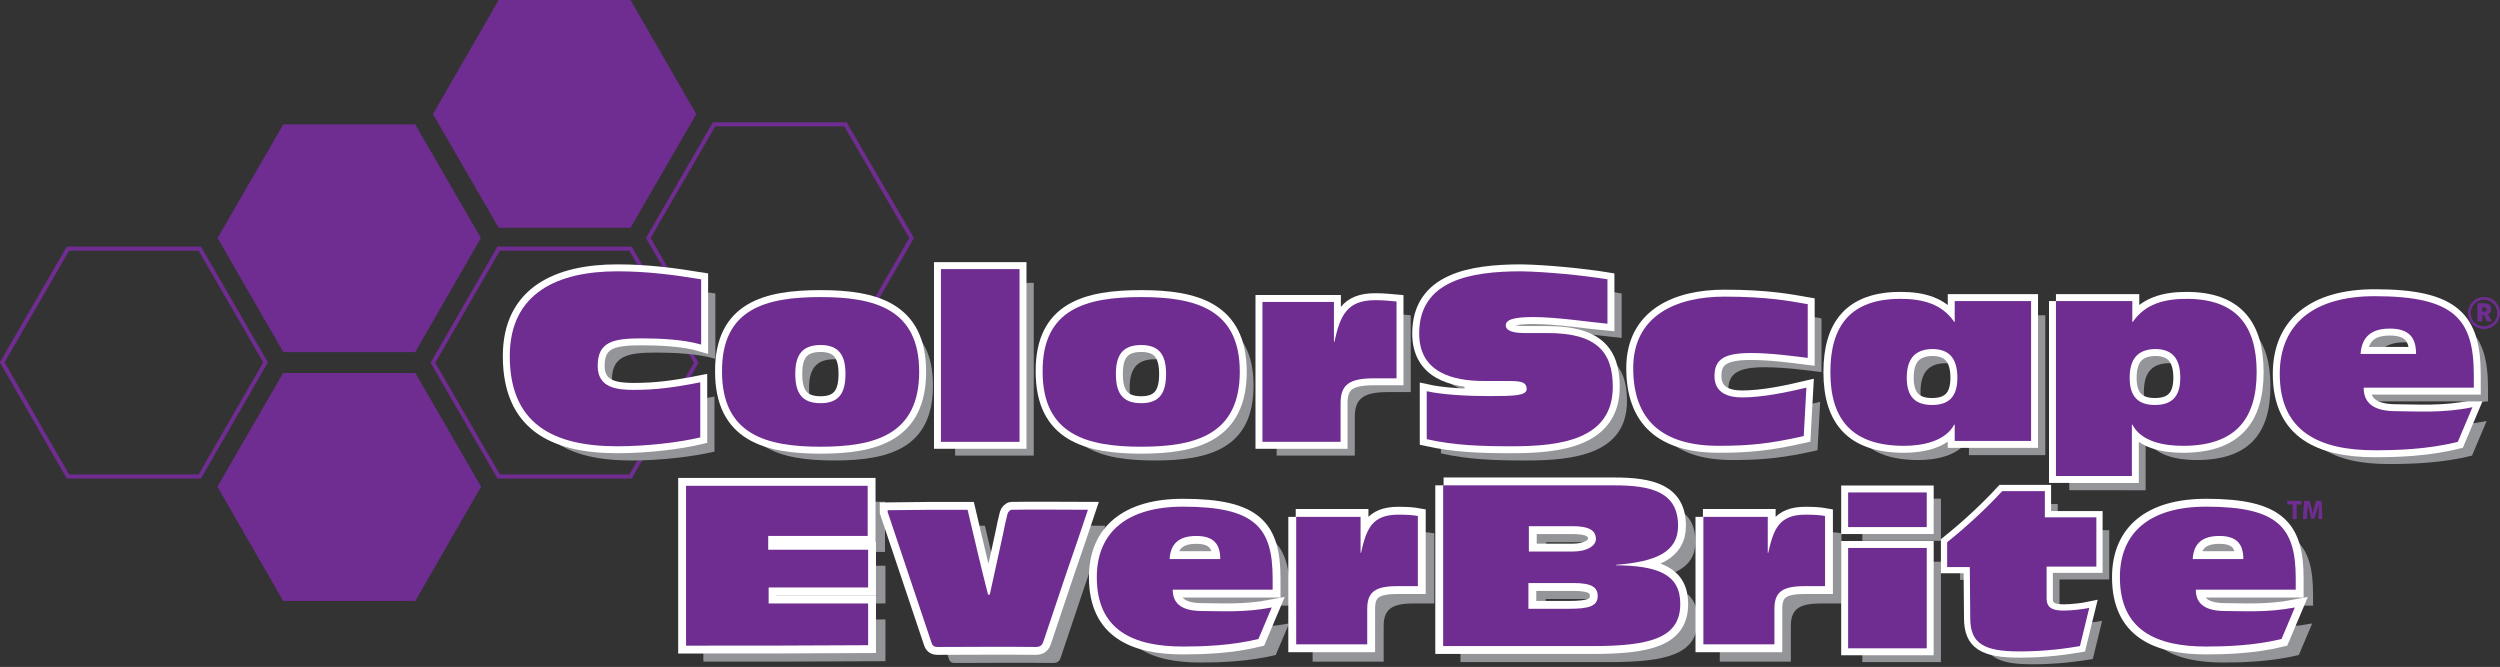 <?xml version="1.0" encoding="utf-8"?>
<!-- Generator: Adobe Illustrator 26.0.3, SVG Export Plug-In . SVG Version: 6.00 Build 0)  -->
<svg version="1.1" id="Layer_1" xmlns="http://www.w3.org/2000/svg" xmlns:xlink="http://www.w3.org/1999/xlink" x="0px" y="0px"
	 width="563px" height="150.2px" viewBox="0 0 563 150.2" style="enable-background:new 0 0 563 150.2;" xml:space="preserve">
<rect x="0" y="0" width="563" height="150.2" fill="#333333" stroke="none"/>
<style type="text/css">
	.st0{fill:#939598;}
	.st1{fill:none;stroke:#6F2C91;stroke-width:0.922;}
	.st2{fill:#6F2C91;}
	.st3{fill:none;stroke:#FFFFFF;stroke-width:3.129;}
	.st4{fill:#FFFFFF;}
	.st5{fill:none;stroke:#FFFFFF;stroke-width:3.544;}
	.st6{fill:#929497;}
	.st7{fill:#F48120;}
	.st8{fill:none;stroke:#FFFFFF;stroke-width:2.812;}
</style>
<rect x="419.4" y="112.3" class="st0" width="17.7" height="9.5"/>
<path class="st0" d="M295.5,120.3h14.6v8.1h0.1c1.2-5.3,2.4-8.6,8.4-8.6c2,0,3.3,0.1,4.4,0.3v15.8h-4.6c-5,0-6.8,1.3-6.8,5.1v8h-16
	v-28.7L295.5,120.3L295.5,120.3z"/>
<path class="st0" d="M387.2,120.3h14.6v8.1h0.1c1.2-5.3,2.4-8.6,8.4-8.6c2,0,3.3,0.1,4.4,0.3v15.8h-4.6c-5,0-6.8,1.3-6.8,5.1v8h-16
	v-28.7L387.2,120.3L387.2,120.3z"/>
<g>
	<polyline class="st1" points="160.8,79.3 146,53.6 160.8,28 190.4,28 205.3,53.6 191.3,77.9 	"/>
	<polygon class="st2" points="63.8,28 93.5,28 108.3,53.6 93.5,79.3 63.8,79.3 49,53.6 	"/>
	<polygon class="st2" points="112.3,0 142,0 156.8,25.7 142,51.3 112.3,51.3 97.5,25.7 	"/>
	<polygon class="st1" points="112.3,56 142,56 156.8,81.7 142,107.3 112.3,107.3 97.5,81.7 	"/>
	<polygon class="st2" points="63.8,84 93.5,84 108.3,109.6 93.5,135.3 63.8,135.3 49,109.6 	"/>
	<polygon class="st2" points="63.8,84 93.5,84 108.3,109.6 93.5,135.3 63.8,135.3 49,109.6 	"/>
	<polygon class="st1" points="15.3,56 45,56 59.8,81.6 45,107.3 15.3,107.3 0.5,81.6 	"/>
</g>
<path class="st0" d="M547.3,82.8c0-3.8-1.7-5.7-5.9-5.7c-3.9,0-6.3,1.6-6.6,5.7H547.3z M535.5,90.4c0,3.9,2.8,5.3,7.4,5.3
	c4.4,0,10.4,0.5,17.1-0.9l-3.3,7.8c-6.7,1.7-13.8,1.9-18.7,1.9c-12.2,0-21.3-4-21.3-17.2c0-11.2,7.6-17.5,21.3-17.5
	c18,0,22.3,5.2,22.3,17.8v2.8L535.5,90.4"/>
<path class="st0" d="M161.1,80.8c-4-1.2-9.7-1.4-13.4-1.4c-6.5,0-9.9,0.8-9.9,6.2c0,4.9,4.2,5.4,8.1,5.4c4.9,0,8.9-0.5,15-1.7v12.4
	c-4.6,1.1-11.9,2-18.7,2c-14.5,0-24.2-5.1-24.2-20.3c0-14.3,10.9-19.1,24.2-19.1c6.8,0,12.8,0.8,18.9,1.8L161.1,80.8L161.1,80.8z"/>
<path class="st0" d="M187.9,94c4.3,0,5.6-2.5,5.6-6.6s-1.4-6.5-5.6-6.5c-4.3,0-5.7,2.4-5.7,6.5S183.6,94,187.9,94z M187.9,70
	c12.2,0,22.2,2.7,22.2,16.8c0,14.2-10,16.9-22.2,16.9s-22.2-2.7-22.2-16.9C165.7,72.7,175.7,70,187.9,70"/>
<rect x="215.1" y="63.7" class="st0" width="17.7" height="38.9"/>
<path class="st0" d="M260.1,94c4.3,0,5.6-2.5,5.6-6.6s-1.4-6.5-5.6-6.5c-4.3,0-5.7,2.4-5.7,6.5C254.4,91.5,255.8,94,260.1,94z
	 M260.1,70c12.2,0,22.2,2.7,22.2,16.8c0,14.2-10,16.9-22.2,16.9c-12.2,0-22.2-2.7-22.2-16.9C237.9,72.7,247.9,70,260.1,70"/>
<path class="st0" d="M287.5,71.1h16.1v9h0.1c1.3-5.8,2.7-9.4,9.2-9.4c2.2,0,3.6,0.2,4.8,0.3v17.3h-5.1c-5.5,0-7.5,1.4-7.5,5.6v8.7
	h-17.6V71.1z"/>
<path class="st0" d="M365.2,66.1v10c-3.5-0.3-11.3-1.5-16.7-1.5c-4.8,0-6.2,0.7-6.2,1.9c0,0.8,0.8,1.7,4.2,1.7h5.2
	c11,0,14.7,4.2,14.7,12.1c0,12-12,13.4-22.7,13.4c-7.2,0-12.9-0.2-19.2-1.6V91.2c3.6,0.8,9.2,1.1,14,1.1c5.8,0,8.5-0.1,8.5-1.6
	c0-1.7-1.6-1.8-4.4-1.8h-5.2c-7.2,0-14.6-2-14.6-10.7c0-12,11.6-14,23-14C351.4,64.3,359.6,65.1,365.2,66.1z"/>
<path class="st0" d="M410.2,83.8c-3.2-0.4-8.3-1.1-12.8-1.1c-6,0-8.2,1.4-8.2,5.2c0,3.8,3.1,4.8,6.2,4.8c4.5,0,9.9-1.1,14.5-2.2
	l-0.6,10.9c-7.5,1.7-12.2,2.2-19.1,2.2c-12.7,0-19.3-5.7-19.3-17.5c0-11.9,9.8-16.1,20.5-16.1c9.7,0,14.8,1,18.8,1.7V83.8z"/>
<path class="st0" d="M432.5,88.3c0,4.3,2,6.1,5.7,6.1s5.7-1.8,5.7-6.1c0-4.6-2-6.5-5.7-6.5S432.5,83.7,432.5,88.3z M443.4,98.8h-0.1
	c-2,3.8-7.2,4.8-11.3,4.8c-11.5,0-16.6-5.7-16.6-16.6c0-10.5,4.6-16.5,15.8-16.5c4.9,0,9.3,1.1,12.1,5.2h0.1V71h17.2v31.5h-17.2
	V98.8"/>
<path class="st0" d="M482.8,88.3c0,4.3,2,6.1,5.7,6.1s5.7-1.8,5.7-6.1c0-4.6-2-6.5-5.7-6.5S482.8,83.7,482.8,88.3z M466.1,71h17.2
	v4.7h0.1c2.8-4.1,7.2-5.2,12.1-5.2c11.2,0,15.8,6,15.8,16.5c0,10.9-5.1,16.6-16.6,16.6c-4.2,0-9.4-0.9-11.4-4.8h-0.1v11.6H466V71"/>
<path class="st2" d="M544.1,79.7c0-3.8-1.7-5.7-5.9-5.7c-3.9,0-6.3,1.6-6.6,5.7H544.1z M532.3,87.3c0,3.9,2.8,5.3,7.4,5.3
	c4.4,0,10.4,0.5,17.1-0.9l-3.3,7.8c-6.7,1.7-13.8,1.9-18.7,1.9c-12.2,0-21.4-4-21.4-17.2c0-11.2,7.6-17.5,21.4-17.5
	c18,0,22.3,5.2,22.3,17.8v2.8L532.3,87.3"/>
<path class="st3" d="M544.1,79.7c0-3.8-1.7-5.7-5.9-5.7c-3.9,0-6.3,1.6-6.6,5.7H544.1z M532.3,87.3c0,3.9,2.8,5.3,7.4,5.3
	c4.4,0,10.4,0.5,17.1-0.9l-3.3,7.8c-6.7,1.7-13.8,1.9-18.7,1.9c-12.2,0-21.4-4-21.4-17.2c0-11.2,7.6-17.5,21.4-17.5
	c18,0,22.3,5.2,22.3,17.8v2.8L532.3,87.3"/>
<path class="st2" d="M157.9,77.6c-4-1.2-9.7-1.4-13.4-1.4c-6.5,0-9.9,0.8-9.9,6.2c0,4.9,4.2,5.4,8.1,5.4c4.9,0,8.9-0.5,15-1.7v12.4
	c-4.6,1.1-11.9,2-18.7,2c-14.5,0-24.2-5.1-24.2-20.3c0-14.3,10.9-19.1,24.2-19.1c6.8,0,12.8,0.8,18.9,1.8L157.9,77.6L157.9,77.6z"/>
<path class="st3" d="M157.9,77.6c-4-1.2-9.7-1.4-13.4-1.4c-6.5,0-9.9,0.8-9.9,6.2c0,4.9,4.2,5.4,8.1,5.4c4.9,0,8.9-0.5,15-1.7v12.4
	c-4.6,1.1-11.9,2-18.7,2c-14.5,0-24.2-5.1-24.2-20.3c0-14.3,10.9-19.1,24.2-19.1c6.8,0,12.8,0.8,18.9,1.8L157.9,77.6L157.9,77.6z"/>
<path class="st2" d="M184.8,90.8c4.3,0,5.6-2.5,5.6-6.6s-1.4-6.5-5.6-6.5c-4.3,0-5.7,2.4-5.7,6.5S180.4,90.8,184.8,90.8z
	 M184.8,66.9c12.2,0,22.2,2.7,22.2,16.8c0,14.2-10,16.9-22.2,16.9s-22.2-2.7-22.2-16.9C162.5,69.5,172.5,66.9,184.8,66.9"/>
<path class="st3" d="M184.8,90.8c4.3,0,5.6-2.5,5.6-6.6s-1.4-6.5-5.6-6.5c-4.3,0-5.7,2.4-5.7,6.5S180.4,90.8,184.8,90.8z
	 M184.8,66.9c12.2,0,22.2,2.7,22.2,16.8c0,14.2-10,16.9-22.2,16.9s-22.2-2.7-22.2-16.9C162.5,69.5,172.5,66.9,184.8,66.9"/>
<rect x="211.9" y="60.6" class="st2" width="17.7" height="38.9"/>
<rect x="211.9" y="60.6" class="st3" width="17.7" height="38.9"/>
<path class="st2" d="M257,90.8c4.3,0,5.6-2.5,5.6-6.6s-1.4-6.5-5.6-6.5c-4.3,0-5.7,2.4-5.7,6.5S252.6,90.8,257,90.8z M257,66.9
	c12.2,0,22.2,2.7,22.2,16.8c0,14.2-10,16.9-22.2,16.9c-12.2,0-22.2-2.7-22.2-16.9C234.7,69.5,244.7,66.9,257,66.9"/>
<path class="st3" d="M257,90.8c4.3,0,5.6-2.5,5.6-6.6s-1.4-6.5-5.6-6.5c-4.3,0-5.7,2.4-5.7,6.5S252.6,90.8,257,90.8z M257,66.9
	c12.2,0,22.2,2.7,22.2,16.8c0,14.2-10,16.9-22.2,16.9c-12.2,0-22.2-2.7-22.2-16.9C234.7,69.5,244.7,66.9,257,66.9"/>
<path class="st2" d="M284.3,68h16.1v9h0.1c1.3-5.8,2.7-9.4,9.2-9.4c2.2,0,3.6,0.2,4.8,0.3v17.3h-5.1c-5.5,0-7.5,1.4-7.5,5.6v8.7
	h-17.6V68z"/>
<path class="st3" d="M284.3,68h16.1v9h0.1c1.3-5.8,2.7-9.4,9.2-9.4c2.2,0,3.6,0.2,4.8,0.3v17.3h-5.1c-5.5,0-7.5,1.4-7.5,5.6v8.7
	h-17.6V68z"/>
<path class="st2" d="M362,62.9v10c-3.5-0.3-11.3-1.5-16.7-1.5c-4.8,0-6.2,0.7-6.2,1.9c0,0.8,0.8,1.7,4.2,1.7h5.2
	c11,0,14.7,4.2,14.7,12.1c0,12-12,13.4-22.7,13.4c-7.2,0-12.9-0.2-19.2-1.6V88.1c3.6,0.8,9.2,1.1,14,1.1c5.8,0,8.5-0.1,8.5-1.6
	c0-1.7-1.6-1.8-4.4-1.8h-5.2c-7.2,0-14.6-2-14.6-10.7c0-12,11.6-14,23-14C348.2,61.2,356.5,62,362,62.9z"/>
<path class="st3" d="M362,62.9v10c-3.5-0.3-11.3-1.5-16.7-1.5c-4.8,0-6.2,0.7-6.2,1.9c0,0.8,0.8,1.7,4.2,1.7h5.2
	c11,0,14.7,4.2,14.7,12.1c0,12-12,13.4-22.7,13.4c-7.2,0-12.9-0.2-19.2-1.6V88.1c3.6,0.8,9.2,1.1,14,1.1c5.8,0,8.5-0.1,8.5-1.6
	c0-1.7-1.6-1.8-4.4-1.8h-5.2c-7.2,0-14.6-2-14.6-10.7c0-12,11.6-14,23-14C348.2,61.2,356.5,62,362,62.9z"/>
<path class="st2" d="M407.1,80.6c-3.2-0.4-8.3-1.1-12.8-1.1c-6,0-8.2,1.4-8.2,5.2c0,3.8,3.1,4.8,6.2,4.8c4.5,0,9.9-1.1,14.5-2.2
	l-0.6,10.9c-7.5,1.7-12.2,2.2-19.1,2.2c-12.7,0-19.3-5.7-19.3-17.5c0-11.9,9.8-16.1,20.5-16.1c9.7,0,14.8,1,18.8,1.7V80.6z"/>
<path class="st3" d="M407.1,80.6c-3.2-0.4-8.3-1.1-12.8-1.1c-6,0-8.2,1.4-8.2,5.2c0,3.8,3.1,4.8,6.2,4.8c4.5,0,9.9-1.1,14.5-2.2
	l-0.6,10.9c-7.5,1.7-12.2,2.2-19.1,2.2c-12.7,0-19.3-5.7-19.3-17.5c0-11.9,9.8-16.1,20.5-16.1c9.7,0,14.8,1,18.8,1.7V80.6z"/>
<path class="st2" d="M429.4,85.1c0,4.3,2,6.1,5.7,6.1s5.7-1.8,5.7-6.1c0-4.6-2-6.5-5.7-6.5C431.4,78.7,429.4,80.6,429.4,85.1z
	 M440.2,95.6h-0.1c-2,3.8-7.2,4.8-11.3,4.8c-11.5,0-16.6-5.7-16.6-16.6c0-10.5,4.6-16.5,15.8-16.5c4.9,0,9.3,1.1,12.1,5.2h0.1v-4.7
	h17.2v31.5h-17.2V95.6"/>
<path class="st3" d="M429.4,85.1c0,4.3,2,6.1,5.7,6.1s5.7-1.8,5.7-6.1c0-4.6-2-6.5-5.7-6.5C431.4,78.7,429.4,80.6,429.4,85.1z
	 M440.2,95.6h-0.1c-2,3.8-7.2,4.8-11.3,4.8c-11.5,0-16.6-5.7-16.6-16.6c0-10.5,4.6-16.5,15.8-16.5c4.9,0,9.3,1.1,12.1,5.2h0.1v-4.7
	h17.2v31.5h-17.2V95.6"/>
<path class="st2" d="M479.6,85.1c0,4.3,2,6.1,5.7,6.1s5.7-1.8,5.7-6.1c0-4.6-2-6.5-5.7-6.5C481.6,78.7,479.6,80.6,479.6,85.1z
	 M463,67.8h17.2v4.7h0.1c2.8-4.1,7.2-5.2,12.1-5.2c11.2,0,15.8,6,15.8,16.5c0,10.9-5.1,16.6-16.6,16.6c-4.2,0-9.4-0.9-11.4-4.8h-0.1
	v11.6H463V67.8"/>
<path class="st3" d="M479.6,85.1c0,4.3,2,6.1,5.7,6.1s5.7-1.8,5.7-6.1c0-4.6-2-6.5-5.7-6.5C481.6,78.7,479.6,80.6,479.6,85.1z
	 M463,67.8h17.2v4.7h0.1c2.8-4.1,7.2-5.2,12.1-5.2c11.2,0,15.8,6,15.8,16.5c0,10.9-5.1,16.6-16.6,16.6c-4.2,0-9.4-0.9-11.4-4.8h-0.1
	v11.6H463V67.8"/>
<path class="st2" d="M544.1,79.7c0-3.8-1.7-5.7-5.9-5.7c-3.9,0-6.3,1.6-6.6,5.7H544.1z M532.3,87.3c0,3.9,2.8,5.3,7.4,5.3
	c4.4,0,10.4,0.5,17.1-0.9l-3.3,7.8c-6.7,1.7-13.8,1.9-18.7,1.9c-12.2,0-21.4-4-21.4-17.2c0-11.2,7.6-17.5,21.4-17.5
	c18,0,22.3,5.2,22.3,17.8v2.8L532.3,87.3"/>
<path class="st2" d="M157.9,77.6c-4-1.2-9.7-1.4-13.4-1.4c-6.5,0-9.9,0.8-9.9,6.2c0,4.9,4.2,5.4,8.1,5.4c4.9,0,8.9-0.5,15-1.7v12.4
	c-4.6,1.1-11.9,2-18.7,2c-14.5,0-24.2-5.1-24.2-20.3c0-14.3,10.9-19.1,24.2-19.1c6.8,0,12.8,0.8,18.9,1.8L157.9,77.6L157.9,77.6z"/>
<path class="st2" d="M184.8,90.8c4.3,0,5.6-2.5,5.6-6.6s-1.4-6.5-5.6-6.5c-4.3,0-5.7,2.4-5.7,6.5S180.4,90.8,184.8,90.8z
	 M184.8,66.9c12.2,0,22.2,2.7,22.2,16.8c0,14.2-10,16.9-22.2,16.9s-22.2-2.7-22.2-16.9C162.5,69.5,172.5,66.9,184.8,66.9"/>
<rect x="211.9" y="60.6" class="st2" width="17.7" height="38.9"/>
<rect x="419.4" y="126.5" class="st0" width="17.7" height="22.6"/>
<rect x="416.2" y="123.4" class="st2" width="17.7" height="22.6"/>
<rect x="416.2" y="123.4" class="st3" width="17.7" height="22.6"/>
<rect x="416.2" y="123.4" class="st2" width="17.7" height="22.6"/>
<rect x="416.2" y="110.9" class="st2" width="17.7" height="7.8"/>
<rect x="416.2" y="110.9" class="st3" width="17.7" height="7.8"/>
<rect x="416.2" y="110.9" class="st2" width="17.7" height="7.8"/>
<path class="st2" d="M257,90.8c4.3,0,5.6-2.5,5.6-6.6s-1.4-6.5-5.6-6.5c-4.3,0-5.7,2.4-5.7,6.5S252.6,90.8,257,90.8z M257,66.9
	c12.2,0,22.2,2.7,22.2,16.8c0,14.2-10,16.9-22.2,16.9c-12.2,0-22.2-2.7-22.2-16.9C234.7,69.5,244.7,66.9,257,66.9"/>
<path class="st2" d="M284.3,68h16.1v9h0.1c1.3-5.8,2.7-9.4,9.2-9.4c2.2,0,3.6,0.2,4.8,0.3v17.3h-5.1c-5.5,0-7.5,1.4-7.5,5.6v8.7
	h-17.6V68z"/>
<path class="st2" d="M362,62.9v10c-3.5-0.3-11.3-1.5-16.7-1.5c-4.8,0-6.2,0.7-6.2,1.9c0,0.8,0.8,1.7,4.2,1.7h5.2
	c11,0,14.7,4.2,14.7,12.1c0,12-12,13.4-22.7,13.4c-7.2,0-12.9-0.2-19.2-1.6V88.1c3.6,0.8,9.2,1.1,14,1.1c5.8,0,8.5-0.1,8.5-1.6
	c0-1.7-1.6-1.8-4.4-1.8h-5.2c-7.2,0-14.6-2-14.6-10.7c0-12,11.6-14,23-14C348.2,61.2,356.5,62,362,62.9z"/>
<path class="st2" d="M407.1,80.6c-3.2-0.4-8.3-1.1-12.8-1.1c-6,0-8.2,1.4-8.2,5.2c0,3.8,3.1,4.8,6.2,4.8c4.5,0,9.9-1.1,14.5-2.2
	l-0.6,10.9c-7.5,1.7-12.2,2.2-19.1,2.2c-12.7,0-19.3-5.7-19.3-17.5c0-11.9,9.8-16.1,20.5-16.1c9.7,0,14.8,1,18.8,1.7V80.6z"/>
<path class="st2" d="M429.4,85.1c0,4.3,2,6.1,5.7,6.1s5.7-1.8,5.7-6.1c0-4.6-2-6.5-5.7-6.5C431.4,78.7,429.4,80.6,429.4,85.1z
	 M440.2,95.6h-0.1c-2,3.8-7.2,4.8-11.3,4.8c-11.5,0-16.6-5.7-16.6-16.6c0-10.5,4.6-16.5,15.8-16.5c4.9,0,9.3,1.1,12.1,5.2h0.1v-4.7
	h17.2v31.5h-17.2V95.6"/>
<path class="st2" d="M479.6,85.1c0,4.3,2,6.1,5.7,6.1s5.7-1.8,5.7-6.1c0-4.6-2-6.5-5.7-6.5C481.6,78.7,479.6,80.6,479.6,85.1z
	 M463,67.8h17.2v4.7h0.1c2.8-4.1,7.2-5.2,12.1-5.2c11.2,0,15.8,6,15.8,16.5c0,10.9-5.1,16.6-16.6,16.6c-4.2,0-9.4-0.9-11.4-4.8h-0.1
	v11.6H463V67.8"/>
<rect x="329.8" y="86.4" class="st4" width="11.6" height="2.4"/>
<rect x="554.3" y="89.3" class="st0" width="5.5" height="1.1"/>
<g>
	<g>
		<path class="st2" d="M560.1,72.4l-0.7-1.4H559v1.4h-1.1v-4.1h1.5c0.9,0,1.6,0.3,1.6,1.3c0,0.6-0.3,1-0.7,1.2l0.9,1.6H560.1z
			 M559,70.2h0.4c0.4,0,0.6-0.2,0.6-0.5s-0.2-0.5-0.6-0.5H559V70.2z"/>
	</g>
	<g>
		<path class="st2" d="M559.4,74.1c-2,0-3.6-1.6-3.6-3.6s1.6-3.6,3.6-3.6s3.6,1.6,3.6,3.6S561.4,74.1,559.4,74.1z M559.4,67.5
			c-1.6,0-3,1.3-3,3c0,1.6,1.3,3,3,3c1.6,0,3-1.3,3-3C562.4,68.9,561,67.5,559.4,67.5z"/>
	</g>
</g>
<path class="st0" d="M348.1,140.7h9.1c4.6,0,6.5-0.6,6.5-2.9c0-1.9-1.3-2.9-5.4-2.9h-10.2V140.7z M348.1,127.8h10.1
	c3.1,0,5.1-1.3,5.1-2.8c0-2.1-1.8-2.9-5.2-2.9h-9.9v5.7 M329,112.9h38.4c8.4,0,14.4,1.5,14.4,9.1c0,6-5.1,8.1-14,8.8v0.1
	c9.4,0.1,14.5,2,14.5,8.7c0,7.7-6.8,9.5-19.9,9.5h-33.5v-36.2"/>
<path class="st0" d="M278.8,129.5c0-3.4-1.5-5.2-5.4-5.2c-3.5,0-5.8,1.4-6,5.2H278.8z M268,136.4c0,3.5,2.5,4.8,6.7,4.8
	c4,0,9.4,0.4,15.6-0.8l-3,7.1c-6.1,1.5-12.6,1.7-17,1.7c-11.1,0-19.4-3.6-19.4-15.6c0-10.2,6.9-15.9,19.4-15.9
	c16.3,0,20.2,4.7,20.2,16.2v2.5H268"/>
<path class="st0" d="M158.4,149c0-12.1,0-24,0-36c13.6,0,27.2,0,40.9,0c0,3.7,0,7.4,0,11.3c-7.5,0-14.9,0-22.4,0c0,1.1,0,2,0,3.1
	c7.5,0,14.9,0,22.5,0c0,2.9,0,5.6,0,8.5c-7.4,0-14.9,0-22.4,0c0,1.2,0,2.3,0,3.6c7.5,0,14.9,0,22.4,0c0,3.2,0,6.3,0,9.4
	C185.8,149,172.2,149,158.4,149z"/>
<path class="st0" d="M221.8,118.4c1.5,6.4,3,12.8,4.6,19.1c0.1,0,0.2,0,0.4,0c1-4.6,2-9.1,3-13.7c0.3-1.5,0.6-3,1-4.5
	c0.1-0.4,0.6-0.9,0.9-0.9c5.7-0.1,11.3,0,17.2,0c-1.6,4.8-3.2,9.5-4.8,14.1c-1.7,5.2-3.5,10.3-5.2,15.5c-0.3,0.9-0.7,1.3-1.8,1.3
	c-7.3-0.1-14.6,0-21.8,0c-0.7,0-1.3,0-1.6-0.9c-3.3-9.8-6.6-19.7-9.9-29.5c0-0.1,0-0.2,0-0.4C209.7,118.4,215.7,118.4,221.8,118.4z"
	/>
<path class="st5" d="M344.2,137.1h9.1c4.6,0,6.5-0.6,6.5-2.9c0-1.9-1.3-2.9-5.4-2.9h-10.2V137.1z M344.2,124.2h10.1
	c3.1,0,5.1-1.3,5.1-2.8c0-2.1-1.8-2.9-5.2-2.9h-9.9v5.7 M325.1,109.3h38.4c8.4,0,14.4,1.5,14.4,9.1c0,6-5.1,8.1-14,8.8v0.1
	c9.4,0.1,14.5,2,14.5,8.7c0,7.7-6.8,9.5-19.9,9.5H325v-36.2"/>
<path class="st5" d="M274.8,125.9c0-3.4-1.5-5.2-5.4-5.2c-3.5,0-5.8,1.4-6,5.2H274.8z M264.1,132.8c0,3.5,2.5,4.8,6.7,4.8
	c4,0,9.4,0.4,15.6-0.8l-3,7.1c-6.1,1.5-12.6,1.7-17,1.7c-11.1,0-19.4-3.6-19.4-15.6c0-10.2,6.9-15.9,19.4-15.9
	c16.3,0,20.2,4.7,20.2,16.2v2.5H264.1"/>
<path class="st5" d="M154.5,145.4c0-12.1,0-24,0-36c13.6,0,27.2,0,40.9,0c0,3.7,0,7.4,0,11.3c-7.5,0-14.9,0-22.4,0c0,1.1,0,2,0,3.1
	c7.5,0,14.9,0,22.5,0c0,2.9,0,5.6,0,8.5c-7.4,0-14.9,0-22.4,0c0,1.2,0,2.3,0,3.6c7.5,0,14.9,0,22.4,0c0,3.2,0,6.3,0,9.4
	C181.8,145.4,168.2,145.4,154.5,145.4z"/>
<path class="st5" d="M217.9,114.8c1.5,6.4,3,12.8,4.6,19.1c0.1,0,0.2,0,0.4,0c1-4.6,2-9.1,3-13.7c0.3-1.5,0.6-3,1-4.5
	c0.1-0.4,0.6-0.9,0.9-0.9c5.7-0.1,11.3,0,17.2,0c-1.6,4.8-3.2,9.5-4.8,14.1c-1.7,5.2-3.5,10.3-5.2,15.5c-0.3,0.9-0.7,1.3-1.8,1.3
	c-7.3-0.1-14.6,0-21.8,0c-0.7,0-1.3,0-1.6-0.9c-3.3-9.8-6.6-19.7-9.9-29.5c0-0.1,0-0.2,0-0.4C205.8,114.8,211.7,114.8,217.9,114.8z"
	/>
<path class="st2" d="M344.2,137.1h9.1c4.6,0,6.5-0.6,6.5-2.9c0-1.9-1.3-2.9-5.4-2.9h-10.2V137.1z M344.2,124.2h10.1
	c3.1,0,5.1-1.3,5.1-2.8c0-2.1-1.8-2.9-5.2-2.9h-9.9v5.7 M325.1,109.3h38.4c8.4,0,14.4,1.5,14.4,9.1c0,6-5.1,8.1-14,8.8v0.1
	c9.4,0.1,14.5,2,14.5,8.7c0,7.7-6.8,9.5-19.9,9.5H325v-36.2"/>
<path class="st2" d="M274.8,125.9c0-3.4-1.5-5.2-5.4-5.2c-3.5,0-5.8,1.4-6,5.2H274.8z M264.1,132.8c0,3.5,2.5,4.8,6.7,4.8
	c4,0,9.4,0.4,15.6-0.8l-3,7.1c-6.1,1.5-12.6,1.7-17,1.7c-11.1,0-19.4-3.6-19.4-15.6c0-10.2,6.9-15.9,19.4-15.9
	c16.3,0,20.2,4.7,20.2,16.2v2.5H264.1"/>
<path class="st0" d="M509.2,129.5c0-3.4-1.5-5.2-5.4-5.2c-3.5,0-5.8,1.4-6,5.2H509.2z M498.4,136.4c0,3.5,2.5,4.8,6.7,4.8
	c4,0,9.4,0.4,15.6-0.8l-3,7.1c-6.1,1.5-12.6,1.7-17,1.7c-11.1,0-19.4-3.6-19.4-15.6c0-10.2,6.9-15.9,19.4-15.9
	c16.3,0,20.2,4.7,20.2,16.2v2.5H498.4"/>
<path class="st5" d="M505.2,125.9c0-3.4-1.5-5.2-5.4-5.2c-3.5,0-5.8,1.4-6,5.2H505.2z M494.5,132.8c0,3.5,2.5,4.8,6.7,4.8
	c4,0,9.4,0.4,15.6-0.8l-3,7.1c-6.1,1.5-12.6,1.7-17,1.7c-11.1,0-19.4-3.6-19.4-15.6c0-10.2,6.9-15.9,19.4-15.9
	c16.3,0,20.2,4.7,20.2,16.2v2.5H494.5"/>
<path class="st2" d="M505.2,125.9c0-3.4-1.5-5.2-5.4-5.2c-3.5,0-5.8,1.4-6,5.2H505.2z M494.5,132.8c0,3.5,2.5,4.8,6.7,4.8
	c4,0,9.4,0.4,15.6-0.8l-3,7.1c-6.1,1.5-12.6,1.7-17,1.7c-11.1,0-19.4-3.6-19.4-15.6c0-10.2,6.9-15.9,19.4-15.9
	c16.3,0,20.2,4.7,20.2,16.2v2.5H494.5"/>
<path class="st2" d="M154.5,145.4c0-12.1,0-24,0-36c13.6,0,27.2,0,40.9,0c0,3.7,0,7.4,0,11.3c-7.5,0-14.9,0-22.4,0c0,1.1,0,2,0,3.1
	c7.5,0,14.9,0,22.5,0c0,2.9,0,5.6,0,8.5c-7.4,0-14.9,0-22.4,0c0,1.2,0,2.3,0,3.6c7.5,0,14.9,0,22.4,0c0,3.2,0,6.3,0,9.4
	C181.8,145.4,168.2,145.4,154.5,145.4z"/>
<path class="st2" d="M217.9,114.8c1.5,6.4,3,12.8,4.6,19.1c0.1,0,0.2,0,0.4,0c1-4.6,2-9.1,3-13.7c0.3-1.5,0.6-3,1-4.5
	c0.1-0.4,0.6-0.9,0.9-0.9c5.7-0.1,11.3,0,17.2,0c-1.6,4.8-3.2,9.5-4.8,14.1c-1.7,5.2-3.5,10.3-5.2,15.5c-0.3,0.9-0.7,1.3-1.8,1.3
	c-7.3-0.1-14.6,0-21.8,0c-0.7,0-1.3,0-1.6-0.9c-3.3-9.8-6.6-19.7-9.9-29.5c0-0.1,0-0.2,0-0.4C205.8,114.8,211.7,114.8,217.9,114.8z"
	/>
<path class="st5" d="M291.8,116.4h14.6v8.1h0.1c1.2-5.3,2.4-8.6,8.4-8.6c2,0,3.3,0.1,4.4,0.3V132h-4.6c-5,0-6.8,1.3-6.8,5.1v8h-16
	v-28.7C291.9,116.4,291.8,116.4,291.8,116.4z"/>
<path class="st2" d="M291.8,116.4h14.6v8.1h0.1c1.2-5.3,2.4-8.6,8.4-8.6c2,0,3.3,0.1,4.4,0.3V132h-4.6c-5,0-6.8,1.3-6.8,5.1v8h-16
	v-28.7C291.9,116.4,291.8,116.4,291.8,116.4z"/>
<path class="st5" d="M383.5,116.4h14.6v8.1h0.1c1.2-5.3,2.4-8.6,8.4-8.6c2,0,3.3,0.1,4.4,0.3V132h-4.6c-5,0-6.8,1.3-6.8,5.1v8h-16
	v-28.7C383.6,116.4,383.5,116.4,383.5,116.4z"/>
<path class="st2" d="M383.5,116.4h14.6v8.1h0.1c1.2-5.3,2.4-8.6,8.4-8.6c2,0,3.3,0.1,4.4,0.3V132h-4.6c-5,0-6.8,1.3-6.8,5.1v8h-16
	v-28.7C383.6,116.4,383.5,116.4,383.5,116.4z"/>
<path class="st6" d="M446.5,130.6h-5.1V125c4.5-3.6,8.8-7.6,12.4-11.5h9.6v5.9H475v11.1h-11.2v7.2c0,2.5,2,2.7,4,2.7
	c1.6,0,4.2-0.3,5.6-0.6l-2.1,8.6c-2.9,0.5-7.7,1.2-13.6,1.2c-8.1,0-11.1-1.8-11.1-7.5L446.5,130.6L446.5,130.6z"/>
<path class="st7" d="M443.6,127.7h-5.1v-5.6c4.5-3.6,8.8-7.6,12.4-11.5h9.6v5.9h11.6v11.1h-11.2v7.2c0,2.5,2,2.7,4,2.7
	c1.6,0,4.2-0.3,5.6-0.6l-2.1,8.6c-2.9,0.5-7.7,1.2-13.6,1.2c-8.1,0-11.1-1.8-11.1-7.5L443.6,127.7L443.6,127.7z"/>
<path class="st8" d="M443.6,127.7h-5.1v-5.6c4.5-3.6,8.8-7.6,12.4-11.5h9.6v5.9h11.6v11.1h-11.2v7.2c0,2.5,2,2.7,4,2.7
	c1.6,0,4.2-0.3,5.6-0.6l-2.1,8.6c-2.9,0.5-7.7,1.2-13.6,1.2c-8.1,0-11.1-1.8-11.1-7.5L443.6,127.7L443.6,127.7z"/>
<path class="st2" d="M443.6,127.7h-5.1v-5.6c4.5-3.6,8.8-7.6,12.4-11.5h9.6v5.9h11.6v11.1h-11.2v7.2c0,2.5,2,2.7,4,2.7
	c1.6,0,4.2-0.3,5.6-0.6l-2.1,8.6c-2.9,0.5-7.7,1.2-13.6,1.2c-8.1,0-11.1-1.8-11.1-7.5L443.6,127.7L443.6,127.7z"/>
<g>
	<path class="st2" d="M516.2,113.6h-1.1v-0.8h3.2v0.8h-1.1v3.3h-0.9V113.6z"/>
	<path class="st2" d="M522.2,115.3c0-0.5,0-1.1,0-1.7h0c-0.1,0.5-0.3,1.1-0.5,1.6l-0.5,1.6h-0.7l-0.4-1.6c-0.1-0.5-0.3-1.1-0.4-1.6
		h0c0,0.6,0,1.2-0.1,1.7l-0.1,1.6h-0.9l0.3-4.1h1.2l0.4,1.4c0.1,0.5,0.3,1,0.3,1.5h0c0.1-0.5,0.3-1,0.4-1.5l0.4-1.4h1.2l0.2,4.1
		h-0.9L522.2,115.3z"/>
</g>
</svg>
